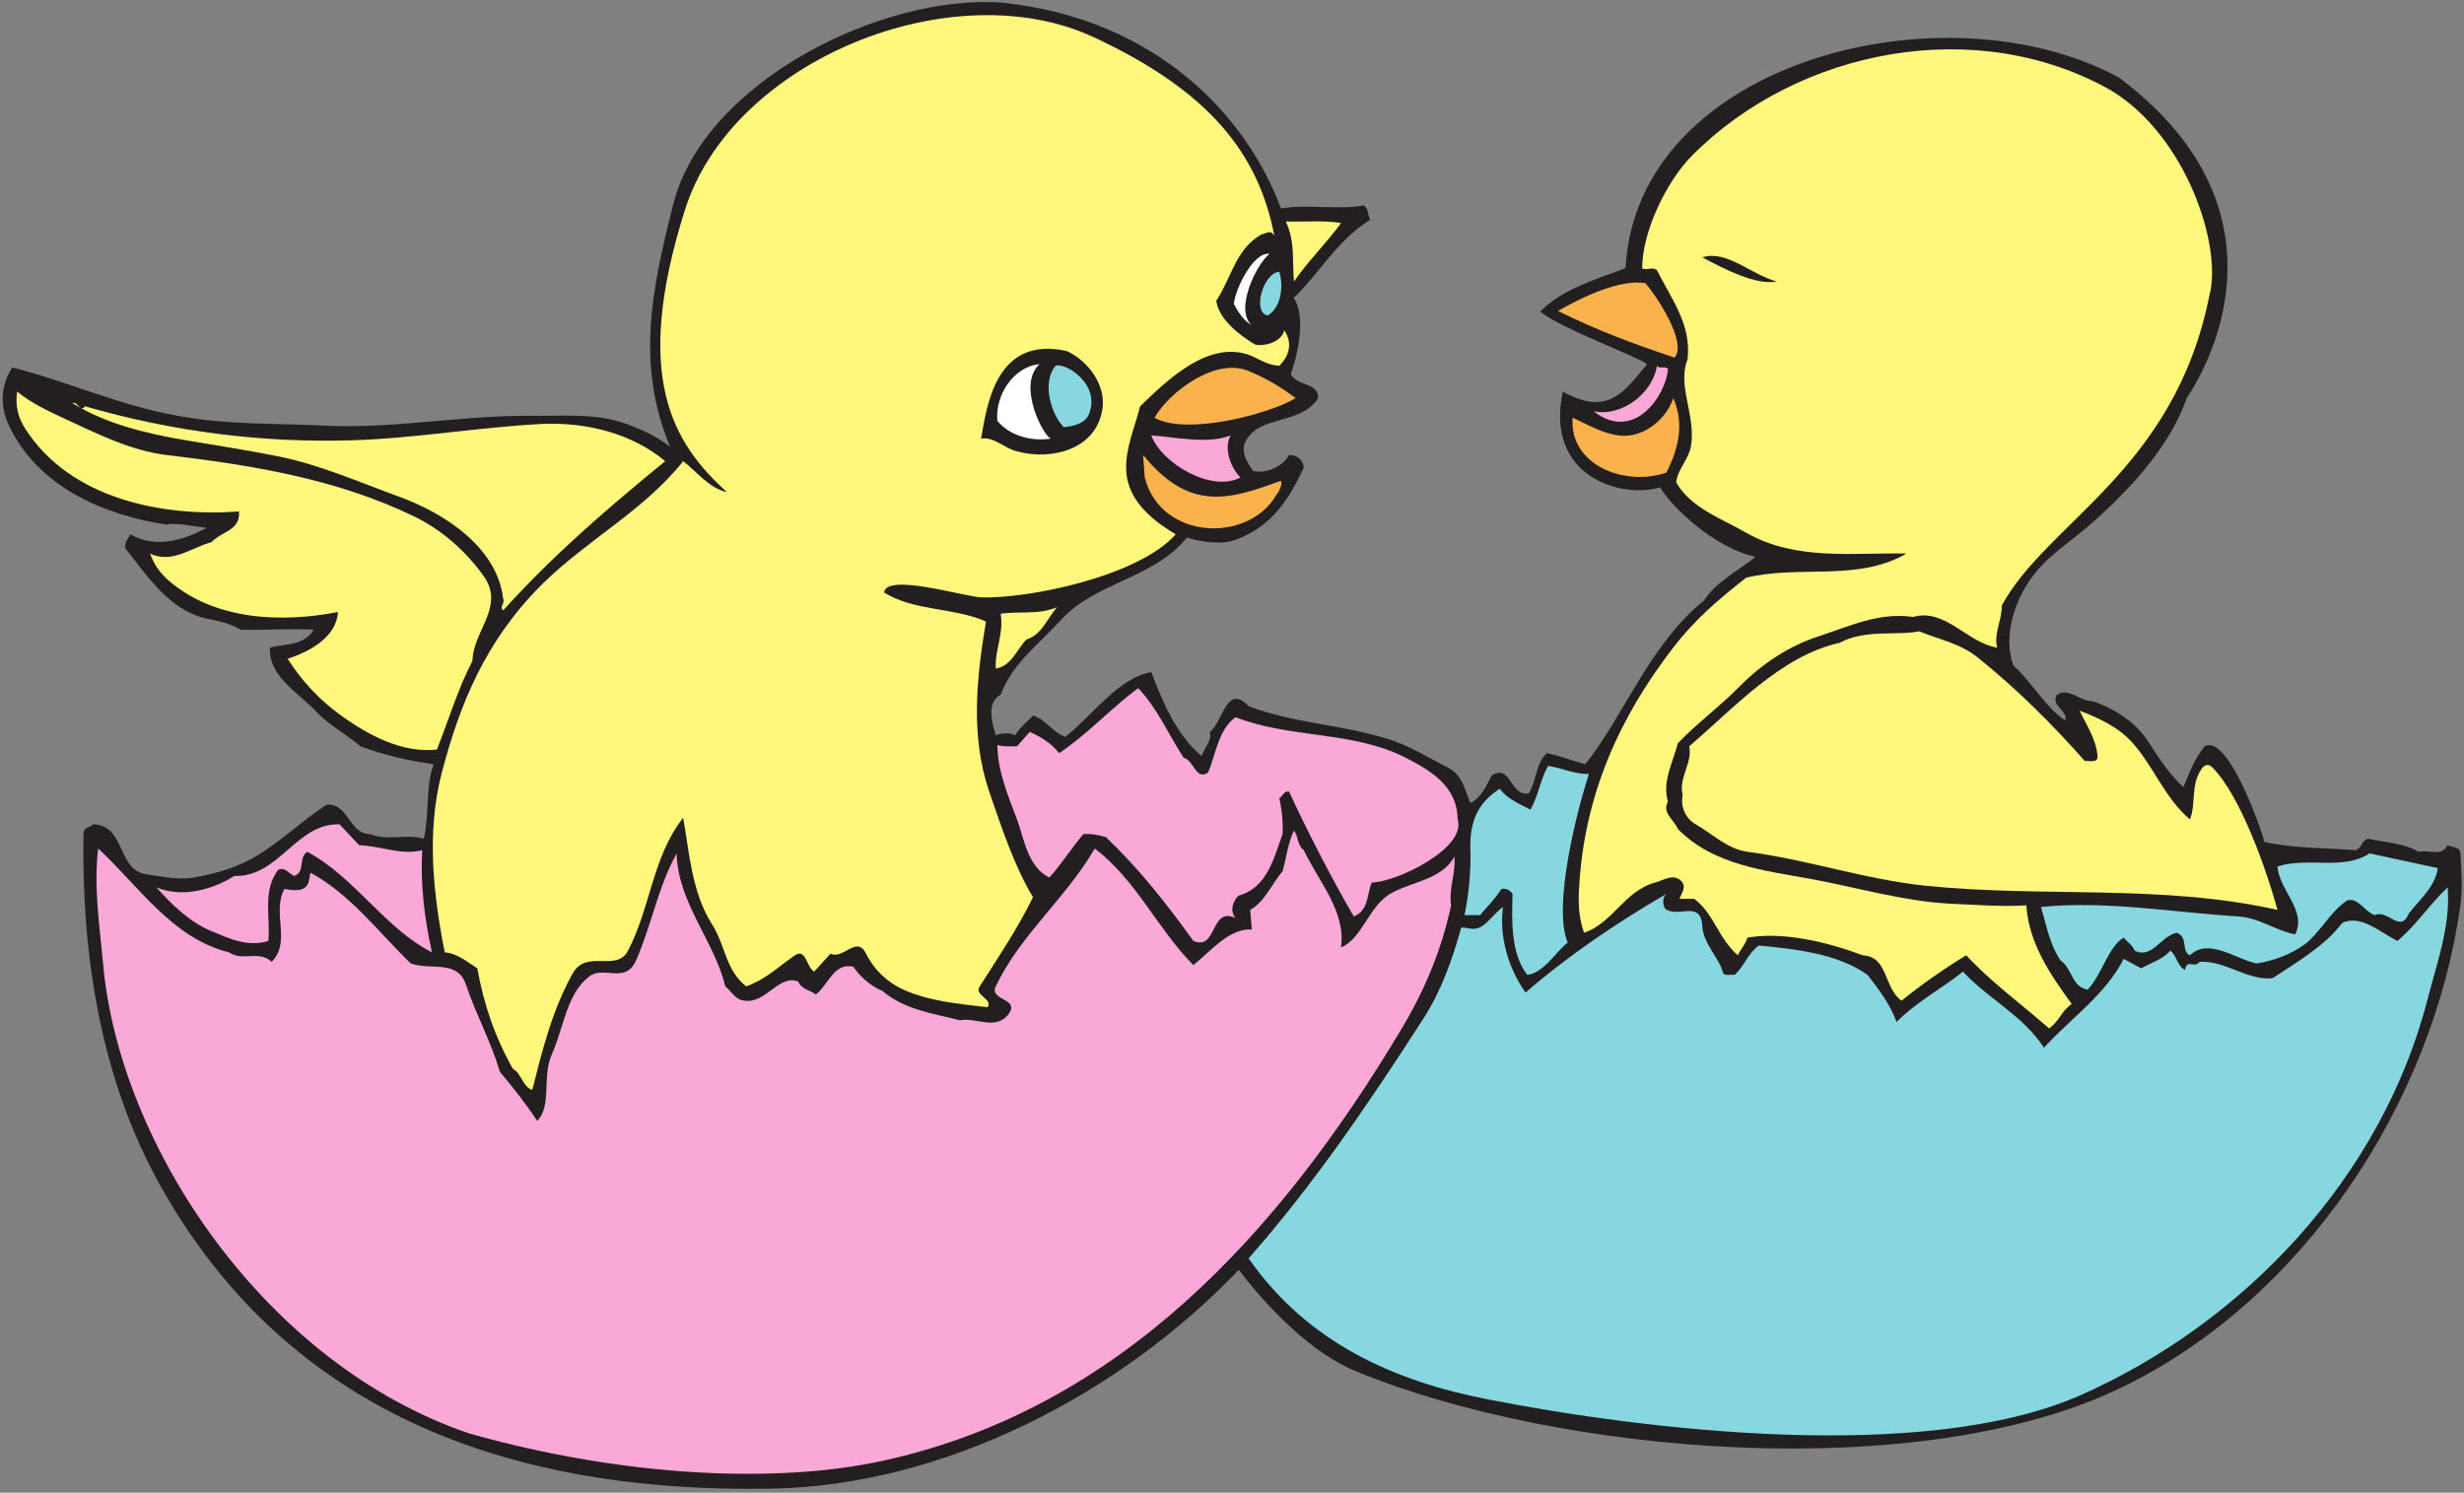 <?xml version="1.0" encoding="UTF-8" standalone="no"?>
<svg
   xmlns:dc="http://purl.org/dc/elements/1.1/"
   xmlns:cc="http://creativecommons.org/ns#"
   xmlns:rdf="http://www.w3.org/1999/02/22-rdf-syntax-ns#"
   xmlns:svg="http://www.w3.org/2000/svg"
   xmlns="http://www.w3.org/2000/svg"
   viewBox="0 0 724 438.667"
   height="438.667"
   width="724"
   xml:space="preserve"
   id="svg2"
   version="1.1"><rect x="0" y="0" width="724" height="438.667" fill="#808080" stroke="none"/><defs
     id="defs6" /><g
     transform="matrix(1.333,0,0,-1.333,0,438.667)"
     id="g10"><g
       transform="scale(0.1)"
       id="g12"><path
         id="path14"
         style="fill:#231f20;fill-opacity:1;fill-rule:evenodd;stroke:none"
         d="m 2209.36,3285.04 c 339.12,-36 537.84,-248.4 614.16,-453.6 60.48,9.36 125.28,-3.6 182.16,6.48 10.8,-5.04 9.36,-21.6 14.4,-31.68 -74.16,-46.08 -113.76,-120.96 -168.48,-172.08 30.96,-45.36 3.6,-142.56 -6.48,-167.76 15.12,-28.8 60.48,-17.28 60.48,-53.28 -38.88,-60.48 -131.04,-36 -160.56,-96.48 -10.8,-22.32 4.32,-46.08 17.28,-64.08 30.24,-7.2 66.96,11.52 79.2,35.28 17.28,0 30.96,-10.08 32.4,-28.08 -33.12,-69.84 -69.12,-127.44 -146.88,-157.68 -36,-13.68 -78.48,-5.76 -110.88,3.6 -72.72,-90.72 -202.32,-97.92 -277.92,-182.16 -49.68,-54 -106.56,-95.04 -132.48,-164.16 -32.4,-16.56 -18.72,-64.08 -10.8,-89.28 12.96,5.04 30.24,5.76 43.2,0 8.64,16.56 28.08,30.96 38.88,43.2 24.48,-5.76 44.64,-38.16 71.28,-46.8 61.92,48.96 117.36,130.32 189.36,142.56 25.92,-66.96 54,-136.08 110.88,-185.04 5.76,18 24.48,35.28 18,53.28 28.8,19.44 36,108.72 85.68,56.88 100.08,-38.16 203.04,-40.32 303.12,-71.28 49.68,-14.4 90.72,-41.04 136.08,-64.08 33.12,-16.56 37.44,-50.4 49.68,-78.48 25.2,12.96 35.28,38.88 46.8,60.48 43.2,28.8 40.32,-48.24 82.08,-38.88 17.28,28.08 14.4,64.08 39.6,88.56 29.52,-5.76 59.76,-18 84.96,-24.48 87.84,111.6 141.84,264.24 261.36,360.72 27.36,42.48 77.76,66.96 113.76,96.48 -92.16,20.16 -187.92,113.04 -210.24,153.36 -84.24,-25.92 -254.88,22.32 -214.56,210.96 99.36,-55.44 135.36,-0.72 185.76,60.48 -13.68,13.68 -190.08,78.48 -235.44,115.92 45.36,46.08 105.84,65.52 187.92,95.76 25.2,457.92 704.88,627.12 1087.2,420.48 354.24,-264.24 234.72,-578.88 149.76,-707.04 -38.16,-110.16 -131.04,-208.08 -221.04,-285.84 -47.52,-40.32 -92.16,-65.52 -128.88,-121.68 -33.12,-51.12 -53.28,-120.96 -32.4,-181.44 42.48,-38.88 71.28,-92.88 114.48,-121.68 8.64,20.16 -33.84,33.12 -18,56.88 26.64,16.56 49.68,-14.4 78.48,-14.4 48.24,-15.84 95.76,-46.08 125.28,-92.88 20.88,-33.12 46.8,-71.28 74.88,-96.48 12.96,30.96 25.92,65.52 46.8,90 50.4,28.8 123.84,-179.28 131.76,-210.96 66.24,-14.4 135.36,-12.96 200.16,-18 14.4,2.88 13.68,21.6 28.08,25.2 38.16,-8.64 76.32,-8.64 111.6,-28.8 25.2,5.04 49.68,-11.52 64.08,14.4 9.36,-5.04 28.08,-2.88 28.08,-18 2.16,-38.16 5.04,-78.48 0,-114.48 C 5362.24,857.922 5075.68,423.762 4673.92,230.801 4231.12,17.68 3442,82.481 2991.28,266.801 2891.92,306.398 2794,407.922 2730.64,491.441 2470.72,218.559 2082.64,16.238 1702.48,9.039 1142.32,-1.762 641.922,164.559 355.359,673.602 222.16,909.762 179.68,1184.08 184,1451.92 c 0.719,16.56 12.238,12.96 21.602,21.6 72,-2.16 51.839,-101.52 117.359,-110.16 35.277,-5.04 69.84,-12.96 103.68,-7.2 48.238,8.64 94.32,21.6 136.078,46.08 55.441,32.4 100.801,77.76 156.961,114.48 48.961,4.32 48.961,-64.8 96.48,-64.8 38.879,-15.84 78.481,1.44 118.078,-10.08 12.242,52.56 3.602,113.76 21.602,164.16 -55.442,7.92 -109.442,20.16 -161.281,39.6 -28.079,24.48 -71.278,47.52 -99.36,78.48 -38.879,41.04 -103.679,75.6 -100.078,138.96 31.68,9.36 73.438,2.16 96.481,39.6 -54,2.88 -108,-1.44 -161.282,0 -22.32,13.68 -48.961,19.44 -74.879,24.48 -84.242,18.72 -132.48,97.2 -178.562,154.08 -3.598,12.96 5.043,21.6 10.801,31.68 53.281,-31.68 116.64,-13.68 167.761,14.4 -29.519,2.88 -61.203,11.52 -89.281,7.2 -136.801,20.16 -283.68,84.24 -346.32,218.16 -20.879,43.2 -18,88.56 7.199,128.16 117.359,-29.52 237.602,-84.24 364.32,-106.56 107.282,-20.16 213.84,-16.56 321.84,-21.6 150.481,-7.92 301.681,22.32 453.601,21.6 69.84,-1.44 136.8,6.48 203.04,-14.4 37.44,-12.24 74.88,-28.8 107.28,-54 -74.88,179.28 -41.76,343.44 7.2,535.68 68.4,268.56 459.36,462.96 725.04,443.52" /><path
         id="path16"
         style="fill:#fff87d;fill-opacity:1;fill-rule:evenodd;stroke:none"
         d="m 2956,2799.04 c -32.4,-44.64 -72,-82.8 -103.68,-128.88 -4.32,48.24 2.88,86.4 -18,132.48 36,-1.44 87.84,2.88 121.68,-3.6" /><path
         id="path18"
         style="fill:#ffffff;fill-opacity:1;fill-rule:evenodd;stroke:none"
         d="m 2798.32,2731.36 c -29.52,-23.76 -77.76,-123.84 -38.88,-157.68 -18.72,10.8 -30.24,29.52 -39.6,46.8 1.44,28.08 41.04,115.2 78.48,110.88" /><path
         id="path20"
         style="fill:#87d7e0;fill-opacity:1;fill-rule:evenodd;stroke:none"
         d="m 2819.92,2691.76 c 10.08,-33.84 3.6,-78.48 -25.2,-96.48 -35.28,5.76 -10.8,93.6 25.2,96.48" /><path
         id="path22"
         style="fill:#ffffff;fill-opacity:1;fill-rule:evenodd;stroke:none"
         d="m 2291.44,2488 c -50.4,-45.36 8.64,-159.84 25.2,-164.16 -43.2,-6.48 -90,5.76 -118.08,38.88 -5.76,56.88 36,120.24 92.88,125.28" /><path
         id="path24"
         style="fill:#87d7e0;fill-opacity:1;fill-rule:evenodd;stroke:none"
         d="m 2398.72,2374.24 c -10.8,-18.72 -33.84,-23.04 -54,-25.2 -28.8,29.52 -48.24,100.08 -18,135.36 20.88,8.64 103.68,-41.76 72,-110.16" /><path
         id="path26"
         style="fill:#f9a8d8;fill-opacity:1;fill-rule:evenodd;stroke:none"
         d="m 3676.72,2477.2 c -4.32,-56.88 -74.16,-163.44 -164.16,-92.88 61.2,-13.68 131.04,39.6 139.68,100.08 5.76,-7.92 18.72,0.72 24.48,-7.2" /><path
         id="path28"
         style="fill:#fab24c;fill-opacity:1;fill-rule:evenodd;stroke:none"
         d="m 2855.92,2413.12 c -59.76,-36 -241.92,-82.8 -311.04,-43.2 33.12,57.6 132.48,131.04 203.76,104.4 38.16,-15.12 74.16,-36 107.28,-61.2" /><path
         id="path30"
         style="fill:#fff87d;fill-opacity:1;fill-rule:evenodd;stroke:none"
         d="m 137.922,2369.92 c 73.437,-33.84 147.598,-72 228.238,-82.08 187.199,-22.32 373.68,-51.84 546.481,-135.36 62.64,-30.24 115.919,-78.48 154.079,-132.48 46.8,-66.96 -24.48,-120.96 -25.2,-185.76 -32.4,-62.64 -52.559,-131.04 -78.481,-195.84 -74.879,-8.64 -150.48,30.96 -210.961,74.88 -45.359,32.4 -85.68,74.16 -118.078,125.28 47.52,15.12 108,47.52 110.879,102.96 -123.117,-23.76 -272.16,-19.44 -375.117,71.28 -19.442,18 -30.242,33.84 -38.883,57.6 48.242,-23.04 90,12.96 135.359,25.2 22.321,24.48 64.082,25.2 60.481,67.68 -165.598,-12.24 -370.797,25.92 -470.879,182.16 -15.121,23.04 -23.039,50.4 -18,82.08 30.961,-25.2 64.801,-41.04 100.082,-57.6" /><path
         id="path32"
         style="fill:#fab24c;fill-opacity:1;fill-rule:evenodd;stroke:none"
         d="m 3673.12,2248.96 c -91.44,-31.68 -214.56,16.56 -206.64,120.96 41.76,-18.72 92.88,-51.84 142.56,-35.28 35.28,10.8 67.68,42.48 79.2,78.48 25.2,-56.16 11.52,-112.32 -15.12,-164.16" /><path
         id="path34"
         style="fill:#fff87d;fill-opacity:1;fill-rule:evenodd;stroke:none"
         d="m 187.602,2395.12 c 190.796,-55.44 391.679,-81.36 589.679,-74.88 139.68,4.32 277.919,28.8 417.599,36 97.92,4.32 198,-20.88 271.44,-82.08 -126,-102.96 -248.4,-208.08 -357.12,-329.04 -9.36,7.92 4.32,15.12 0,25.2 -12.96,113.76 -128.88,188.64 -228.962,225.36 -87.117,31.68 -175.679,70.56 -264.238,88.56 -67.68,13.68 -142.559,25.2 -206.641,36 -88.558,15.12 -177.839,36.72 -249.839,82.08 12.242,4.32 16.558,-21.6 28.082,-7.2" /><path
         id="path36"
         style="fill:#f9a8d8;fill-opacity:1;fill-rule:evenodd;stroke:none"
         d="m 2712.64,2331.04 c -15.84,-29.52 0,-70.56 21.6,-92.88 -63.36,-33.84 -173.52,30.96 -196.56,92.88 51.84,-3.6 126,-20.16 174.96,0" /><path
         id="path38"
         style="fill:#fab24c;fill-opacity:1;fill-rule:evenodd;stroke:none"
         d="m 2823.52,2230.96 c 3.6,-8.64 -3.6,-23.04 -10.8,-32.4 -61.92,-105.12 -253.44,-99.36 -289.44,39.6 l -3.6,49.68 c 102.24,-125.28 188.64,-99.36 303.84,-56.88" /><path
         id="path40"
         style="fill:#fff87d;fill-opacity:1;fill-rule:evenodd;stroke:none"
         d="m 2262.64,1881.04 c -20.88,-20.88 -33.12,-59.04 -67.68,-64.08 -2.16,42.48 18,75.6 10.8,120.96 41.04,5.76 84.24,-2.88 124.56,14.4 -22.32,-24.48 -33.12,-60.48 -67.68,-71.28" /><path
         id="path42"
         style="fill:#fff87d;fill-opacity:1;fill-rule:evenodd;stroke:none"
         d="m 4359.28,1841.44 c 86.4,-69.12 162.72,-145.44 236.16,-228.24 10.08,0.72 29.52,-5.04 28.08,10.8 -2.88,37.44 -24.48,68.4 -39.6,100.08 41.76,-15.84 84.96,-36 114.48,-68.4 48.24,-52.56 72.72,-123.84 128.88,-171.36 13.68,35.28 1.44,77.04 25.2,110.88 7.2,10.8 16.56,12.24 24.48,3.6 63.36,-64.08 120.96,-231.84 143.28,-313.92 -257.04,57.6 -517.68,26.64 -775.44,53.28 -133.2,13.68 -259.92,57.6 -393.12,74.88 -43.2,5.76 -76.32,38.88 -113.76,60.48 -24.48,13.68 -33.84,41.76 -28.8,64.8 -10.08,36.72 22.32,70.56 14.4,107.28 97.92,83.52 201.6,199.44 331.92,228.24 55.44,30.24 124.56,15.12 174.96,25.2 43.92,-18 90.72,-26.64 128.88,-57.6" /><path
         id="path44"
         style="fill:#f9a8d8;fill-opacity:1;fill-rule:evenodd;stroke:none"
         d="m 2608.96,1620.4 c 23.04,-5.76 27.36,-51.84 54,-32.4 17.28,39.6 22.32,94.32 60.48,121.68 122.4,-47.52 257.04,-29.52 375.12,-89.28 54,-28.08 113.76,-61.92 114.48,-136.08 20.16,-64.08 -136.8,-138.96 -189.36,-138.96 -10.8,-25.92 -6.48,-61.92 -39.6,-74.88 -45.36,77.76 -99.36,181.44 -142.56,275.04 -10.8,2.88 -14.4,-10.08 -21.6,-14.4 5.76,-24.48 8.64,-55.44 7.2,-79.2 -19.44,-53.28 -33.84,-118.08 -96.48,-135.36 -13.68,-12.24 -20.16,-34.56 -7.2,-49.68 -56.16,26.64 -39.6,-72.72 -92.88,-50.4 -59.04,82.08 -120.24,159.84 -192.96,228.96 -17.28,5.04 -34.56,7.92 -49.68,6.48 -26.64,-31.68 -48.96,-66.96 -74.88,-95.76 -48.24,23.76 -56.16,87.84 -71.28,128.16 -20.16,52.56 -43.2,108.72 -43.2,164.16 12.96,-4.32 28.08,-2.88 43.2,-2.88 l 28.08,31.68 c 20.88,-9.36 46.08,-23.04 64.8,-46.8 61.92,41.04 113.76,98.64 174.24,143.28 42.48,-44.64 66.96,-102.24 100.08,-153.36" /><path
         id="path46"
         style="fill:#f9a8d8;fill-opacity:1;fill-rule:evenodd;stroke:none"
         d="m 791.68,1427.44 c 45.359,-0.72 92.16,-23.04 138.961,-10.8 -4.321,-74.88 5.039,-151.92 21.597,-225.36 -103.679,52.56 -169.918,165.6 -275.039,221.76 -20.16,-12.96 -3.597,-45.36 -28.801,-53.28 -11.519,5.04 -19.437,20.16 -35.277,13.68 -35.281,-47.52 -16.562,-103.68 -21.601,-156.96 -46.079,-14.4 -87.122,5.76 -125.282,21.6 -48.238,19.44 -89.277,60.48 -121.679,96.48 57.601,-23.76 123.839,-5.04 172.082,25.2 97.918,-3.6 136.8,117.36 231.839,113.76 l 43.2,-46.08" /><path
         id="path48"
         style="fill:#f9a8d8;fill-opacity:1;fill-rule:evenodd;stroke:none"
         d="m 2873.92,1416.64 c 33.84,-71.28 92.88,-134.64 82.08,-214.56 48.96,20.88 61.2,95.04 114.48,121.68 45.36,23.76 108.72,29.52 135.36,78.48 3.6,-35.28 -12.96,-71.28 -7.2,-107.28 -20.88,-97.92 -58.32,-187.92 -110.88,-275.04 C 2822.08,576.398 2470,184.719 1945.12,70.238 1717.6,20.559 1380.64,32.801 1034.32,130.719 c -450,152.64 -771.84,634.32 -807.121,1036.081 -7.918,84.96 -20.879,169.2 -10.801,253.44 89.282,-82.08 162.723,-198 288.723,-228.96 29.52,-20.88 66.238,5.76 93.598,-20.88 43.922,43.2 0,108 28.082,160.56 19.437,-2.88 45.359,-7.92 53.277,14.4 l 4.32,21.6 c 87.84,-47.52 149.762,-131.04 221.043,-200.16 45.36,-15.84 102.959,9.36 121.679,-46.8 22.32,-66.24 55.44,-126 74.88,-192.238 28.08,-33.121 59.76,-73.442 82.08,-108 33.12,33.117 10.08,97.918 32.4,146.879 25.92,57.599 32.4,133.199 82.08,171.359 32.4,25.2 79.92,-18 103.68,36 33.84,77.04 48.24,161.28 89.28,235.44 2.88,-109.44 82.08,-190.8 107.28,-293.04 15.84,-13.68 22.32,-29.52 42.48,-31.68 47.52,-6.48 74.88,58.32 118.08,42.48 7.2,-18 26.64,-18.72 38.88,-28.8 27.36,20.16 39.6,71.28 82.8,61.2 13.68,-20.88 38.88,-43.2 64.08,-53.28 48.96,-41.76 111.6,-49.68 171.36,-64.8 35.28,7.2 79.2,-23.76 107.28,14.4 24.48,34.56 -43.92,28.8 -28.8,60.48 54.72,114.48 155.52,195.12 218.16,303.84 90.72,-68.4 138.24,-177.12 217.44,-257.04 41.04,33.12 79.2,81.36 128.88,78.48 l -3.6,43.2 c 33.12,18.72 48.24,59.04 71.28,84.96 8.64,30.24 11.52,61.92 25.2,90 10.08,-12.96 6.48,-31.68 21.6,-43.2" /><path
         id="path50"
         style="fill:#87d7e0;fill-opacity:1;fill-rule:evenodd;stroke:none"
         d="m 5373.76,1377.04 c -7.2,-43.2 -39.6,-68.4 -64.08,-100.08 -18.72,-45.36 -45.36,10.08 -75.6,-3.6 -21.6,7.92 -37.44,40.32 -60.48,32.4 -36.72,-24.48 -61.2,-72.72 -92.88,-96.48 -31.68,-23.04 -69.84,-36.72 -106.56,-42.48 -47.52,10.08 -105.84,57.6 -146.88,18 -20.16,8.64 -2.88,39.6 -28.8,49.68 -35.28,-6.48 -54,-58.32 -92.88,-39.6 -4.32,11.52 -16.56,19.44 -24.48,28.8 -33.84,-20.16 -46.8,-79.2 -79.2,-114.48 -36,5.76 -33.12,46.08 -60.48,64.8 -23.76,36 -30.96,78.48 -42.48,117.36 146.16,14.4 292.32,-12.24 435.6,-20.88 46.8,-3.6 81.36,-30.96 124.56,-39.6 26.64,51.84 -35.28,97.2 -38.88,149.76 67.68,21.6 144.72,-9.36 203.04,28.8 50.4,-10.8 100.08,-21.6 150.48,-32.4" /><path
         id="path52"
         style="fill:#fab24c;fill-opacity:1;fill-rule:evenodd;stroke:none"
         d="m 3691.12,2502.4 c 29.52,33.84 -42.48,139.68 -64.08,164.16 -55.44,9.36 -138.96,-30.24 -192.96,-61.2 88.56,-43.92 163.44,-71.28 257.04,-102.96" /><path
         id="path54"
         style="fill:#87d7e0;fill-opacity:1;fill-rule:evenodd;stroke:none"
         d="m 3260.56,1246 h 1.44 v 0 c 18.72,10.08 33.12,33.12 51.12,45.36 -9.36,-66.24 12.96,-137.52 49.68,-188.64 96.48,83.52 201.6,154.08 310.32,217.44 -8.64,-7.2 -8.64,-23.04 -2.88,-32.4 27.36,-22.32 79.2,20.88 82.08,-38.88 2.16,-38.88 38.88,-72 46.08,-103.68 6.48,-6.48 16.56,-2.16 25.2,-3.6 21.6,19.44 28.08,46.08 53.28,64.8 82.08,-7.92 174.24,-18 239.76,-64.8 25.2,-32.4 50.4,-66.24 64.08,-103.68 43.2,43.92 101.52,74.88 146.16,110.88 56.16,-60.48 133.2,-97.2 178.56,-167.761 59.04,64.801 135.36,116.641 175.68,195.841 L 4720,1156 c 21.6,12.96 46.08,18.72 64.08,38.88 13.68,-9.36 15.12,-33.84 32.4,-42.48 3.6,25.92 19.44,2.16 32.4,18 55.44,3.6 107.28,-42.48 160.56,-36 53.28,35.28 113.76,69.84 153.36,121.68 40.32,19.44 82.08,-19.44 121.68,-39.6 42.48,35.28 72,82.08 110.88,118.08 6.48,-84.96 -23.04,-164.16 -43.2,-242.64 -100.8,-395.998 -405.36,-718.561 -771.12,-879.119 -344.16,-148.321 -954,-74.879 -1300.32,-7.199 -208.08,40.32 -398.88,125.277 -528.48,311.039 144.72,164.16 266.4,344.16 385.2,528.479 39.6,61.2 64.08,131.04 83.52,200.88 15.84,0 26.64,-6.48 39.6,0" /><path
         id="path56"
         style="fill:#87d7e0;fill-opacity:1;fill-rule:evenodd;stroke:none"
         d="m 3502.48,1584.4 c -25.92,-78.48 -80.64,-292.32 -46.8,-371.52 -27.36,-21.6 -51.84,-66.24 -89.28,-71.28 -36.72,48.96 -33.84,118.08 -32.4,178.56 -5.76,8.64 -14.4,12.96 -24.48,10.8 -12.96,-20.88 -31.68,-38.88 -47.52,-58.32 v 0.72 h -33.84 c 10.08,47.52 14.4,100.8 12.96,146.88 -1.44,59.76 16.56,100.8 64.8,131.76 15.84,-22.32 44.64,-33.84 67.68,-46.08 17.28,30.24 21.6,66.24 38.88,96.48 34.56,-5.76 53.28,-17.28 90,-18" /><path
         id="path58"
         style="fill:#fff87d;fill-opacity:1;fill-rule:evenodd;stroke:none"
         d="m 2409.52,3209.44 c 251.28,-116.64 364.32,-253.44 399.6,-439.2 -7.92,15.84 -17.28,5.76 -28.8,3.6 -56.88,-32.4 -65.52,-95.04 -99.36,-146.16 5.76,-41.76 54,-77.76 85.68,-96.48 22.32,-5.04 59.76,7.2 64.08,31.68 21.6,-31.68 7.2,-61.2 -10.8,-78.48 -23.04,1.44 -38.16,10.8 -60.48,21.6 -93.6,38.88 -187.2,-54 -246.24,-110.88 -24.48,-95.76 -83.52,-186.48 78.48,-282.24 -84.24,-94.32 -329.04,-142.56 -429.12,-138.96 -40.32,2.16 -208.08,54 -213.84,10.8 66.96,-41.76 152.64,-32.4 224.64,-64.08 -20.88,-125.28 -34.56,-252.72 7.2,-375.12 27.36,-79.2 55.44,-164.88 96.48,-232.56 -33.84,-69.12 -75.6,-131.04 -117.36,-196.56 -13.68,-20.16 30.24,-27.36 17.28,-46.08 -63.36,7.2 -130.32,13.68 -185.76,38.88 -35.28,15.84 -64.8,43.92 -82.08,79.2 -20.88,41.76 -49.68,-13.68 -78.48,0 l -36,-39.6 c -17.28,10.08 -18,52.56 -42.48,36 -38.16,-26.64 -64.8,-53.28 -107.28,-68.4 -44.64,33.84 -46.8,92.16 -74.88,136.08 -46.08,71.28 -51.12,165.6 -64.08,235.44 -66.96,-84.24 -72,-198 -121.68,-293.04 -25.2,-48.24 -90.72,4.32 -121.68,-49.68 -45.36,-81.36 -66.96,-169.2 -89.28,-257.04 -21.6,6.481 -23.04,36 -42.48,46.082 -38.88,68.398 -64.8,142.558 -78.48,221.758 -23.04,14.4 -43.92,33.12 -72,35.28 -25.199,127.44 -40.32,263.52 -7.199,393.12 39.599,152.64 96.479,293.76 221.759,418.32 100.8,99.36 223.92,162 311.04,271.44 30.24,-23.04 56.16,-59.04 96.48,-68.4 -118.08,107.28 -209.52,252 -92.88,621.36 103.68,331.2 588.96,526.32 900,382.32 z m -57.6,-692.64 c 47.52,-22.32 84.96,-74.16 78.48,-125.28 -12.24,-91.44 -111.6,-116.64 -188.64,-95.76 -27.36,6.48 -51.12,33.12 -79.2,28.08 12.24,66.96 30.24,228.96 189.36,192.96" /><path
         id="path60"
         style="fill:#fff87d;fill-opacity:1;fill-rule:evenodd;stroke:none"
         d="M 4652.32,3092.08 C 4819.36,2992 4900,2746.48 4869.76,2637.76 4792.72,2254 4511.2,2138.8 4412.56,1955.92 c 0.72,-30.96 -18.72,-64.08 -10.08,-92.88 -66.96,10.8 -114.48,87.84 -185.76,67.68 -74.88,10.8 -138.96,-20.16 -207.36,-42.48 -64.8,-20.88 -125.28,-60.48 -174.96,-110.88 -43.92,-44.64 -94.32,-81.36 -136.08,-125.28 -10.08,-40.32 -35.28,-85.68 -21.6,-128.16 -14.4,-25.2 14.4,-41.04 21.6,-60.48 78.48,-79.92 190.08,-91.44 296.64,-110.88 100.08,-18.72 199.44,-48.24 303.84,-54 55.44,-2.16 111.6,-7.2 167.76,-3.6 5.76,-83.52 51.84,-151.2 100.08,-217.44 -23.04,-15.84 -25.92,-36 -49.68,-54 -62.64,54.72 -128.88,102.96 -182.88,161.28 -49.68,-30.24 -100.08,-65.52 -142.56,-100.08 -39.6,28.08 -28.8,97.2 -85.68,100.08 -79.92,30.24 -177.12,52.56 -254.16,38.88 -3.6,-14.4 -15.12,-25.2 -20.88,-38.88 -43.2,36.72 -52.56,92.16 -96.48,124.56 h -32.4 c 5.04,12.96 16.56,26.64 3.6,39.6 -17.28,16.56 -38.16,1.44 -56.88,-3.6 -68.4,-18.72 -92.16,-88.56 -156.96,-110.88 -12.24,33.84 -12.96,69.12 -10.8,100.08 10.8,200.16 87.12,372.96 207.36,528.48 46.08,60.48 101.52,108 160.56,154.08 116.64,28.8 245.52,-9.36 353.52,53.28 -114.48,2.88 -242.64,-17.28 -353.52,46.08 -56.16,32.4 -120.96,54 -154.08,110.88 3.6,29.52 26.64,49.68 32.4,78.48 12.24,68.4 -30.96,133.92 -7.2,192.96 8.64,77.04 -35.28,131.76 -67.68,196.56 -12.24,7.92 -18,-0.72 -32.4,3.6 0,82.08 54,192.96 110.88,249.84 234,234.72 626.4,310.32 921.6,143.28 z m -735.84,-421.92 c -45.36,-8.64 -113.76,26.64 -164.16,53.28 53.28,17.28 108,-38.16 164.16,-53.28" /></g></g></svg>